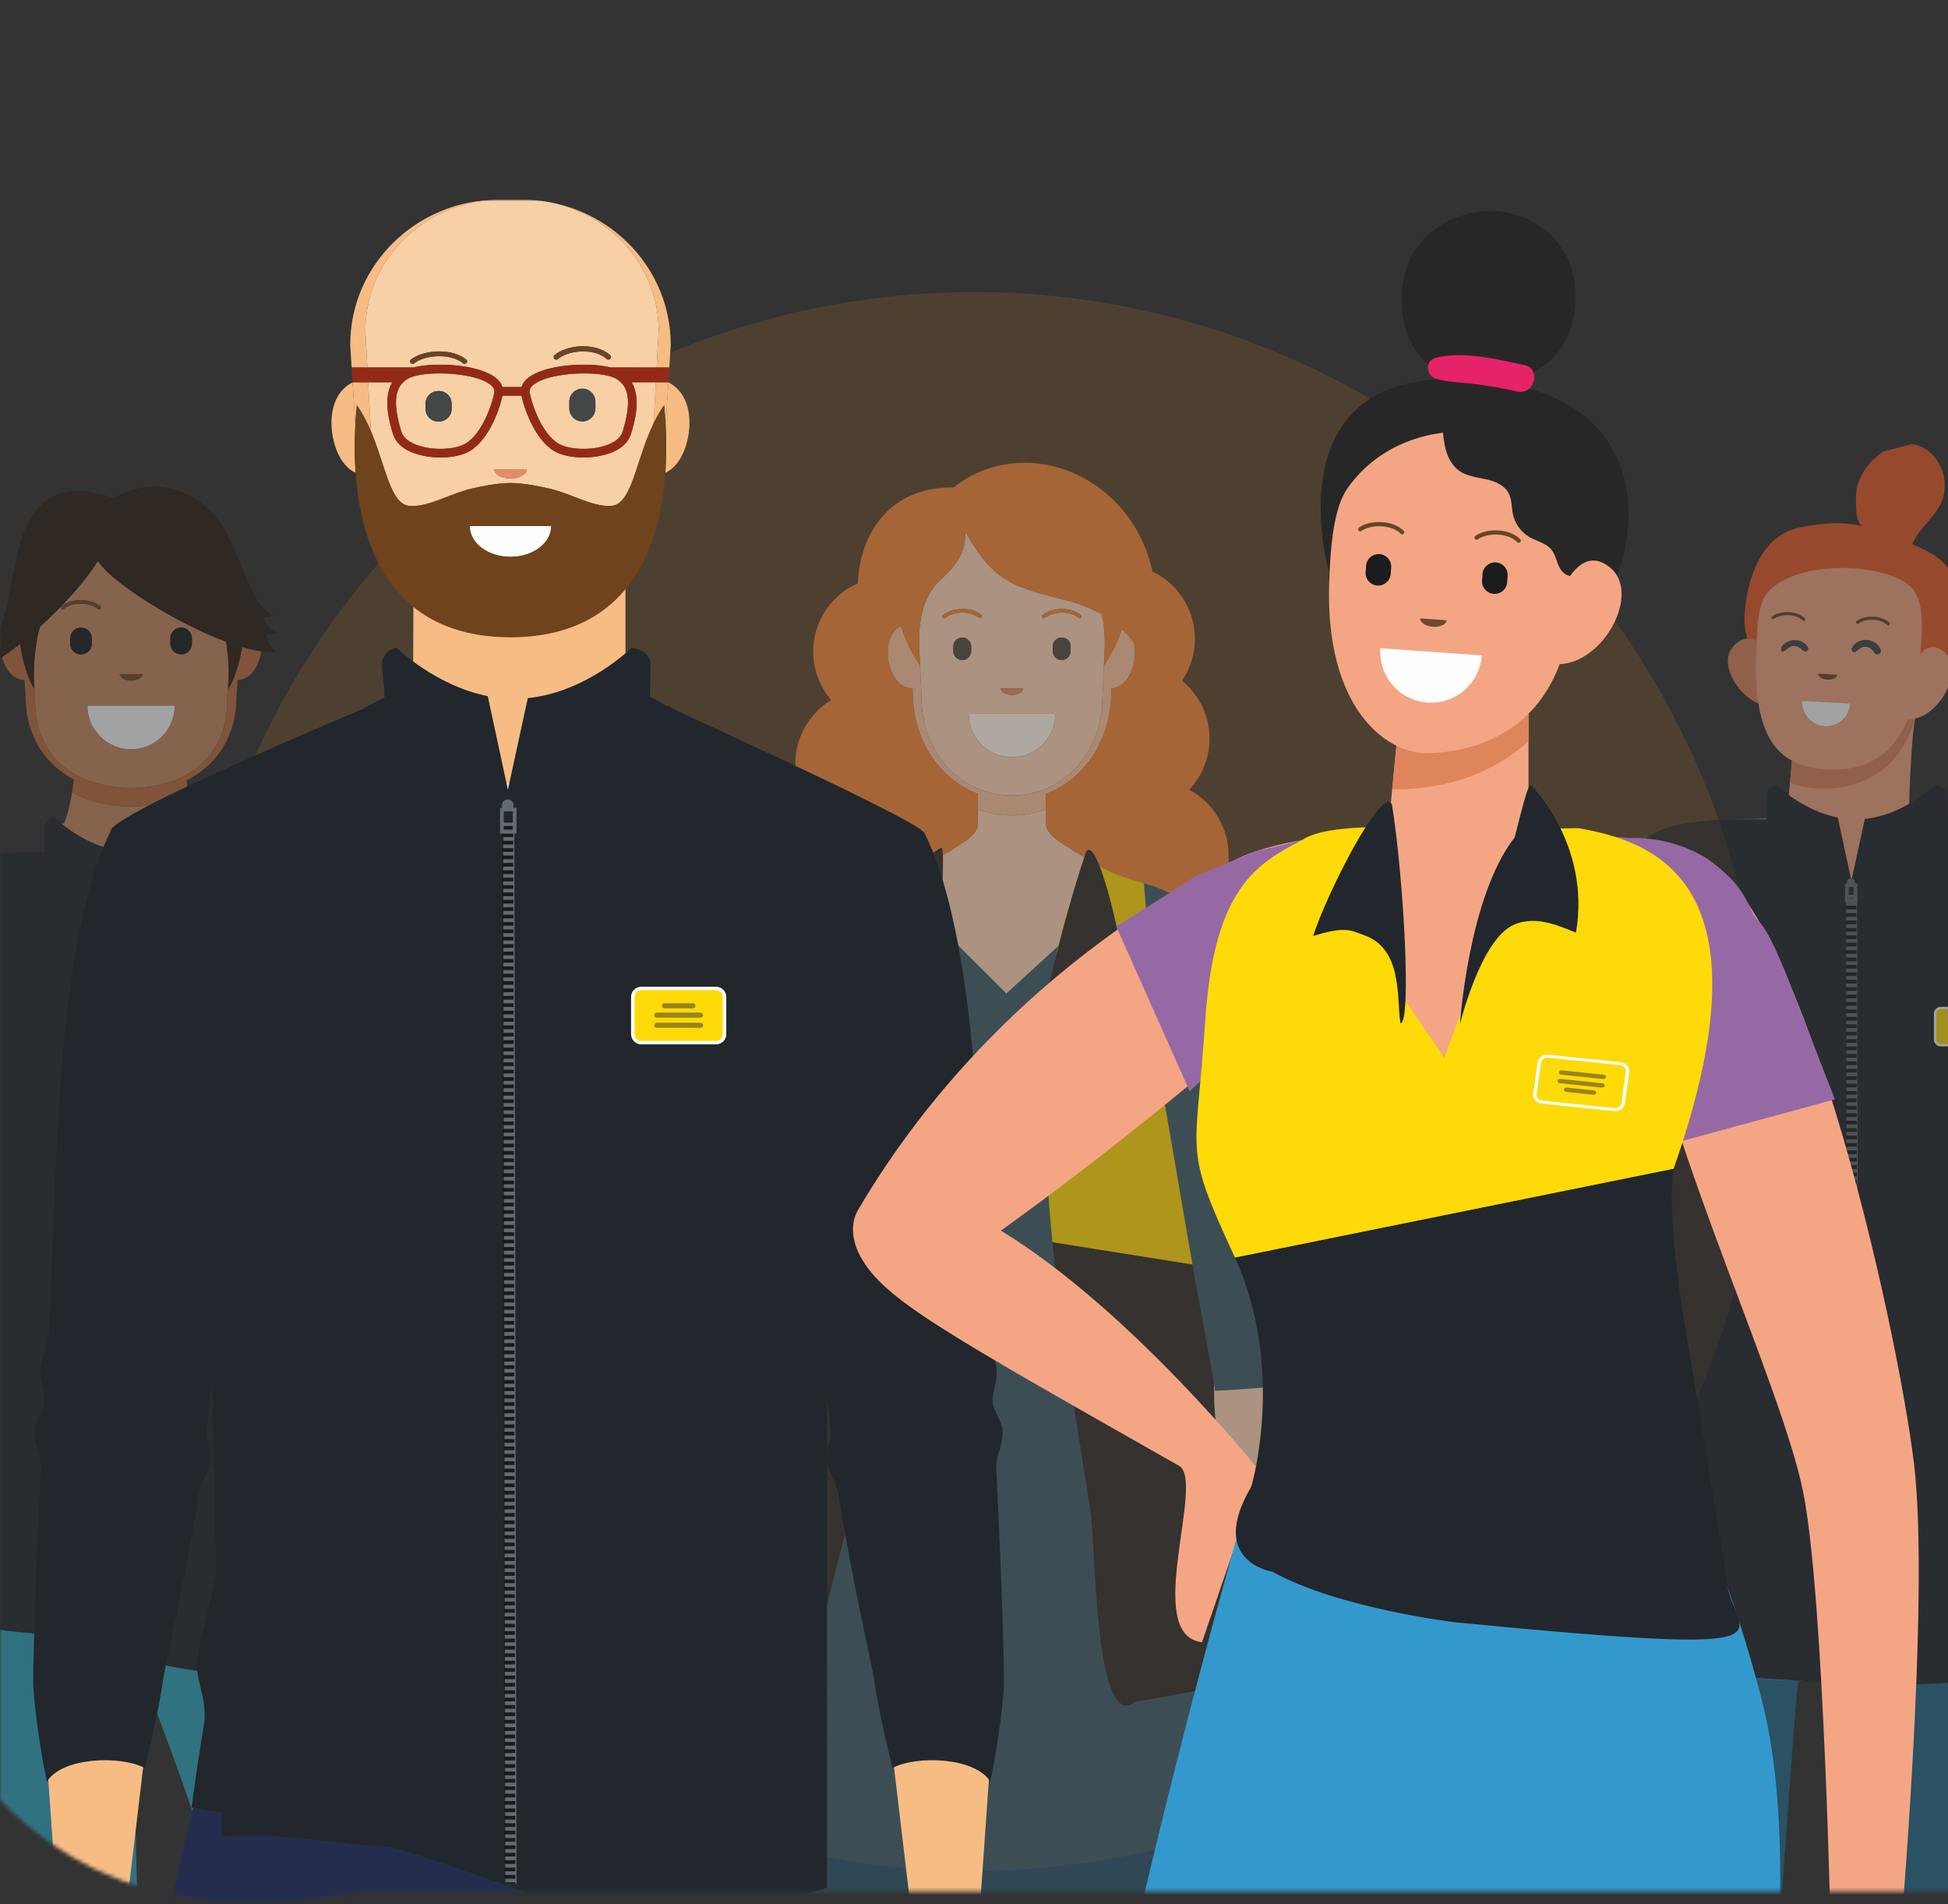 <svg viewBox="0 0 527 515" xmlns="http://www.w3.org/2000/svg"><rect x="0" y="0" width="527" height="515" fill="#333333" stroke="none"/><mask id="a" fill="#fff"><path d="M531.276 511.628c4.649-16.556 18.09-216.263 18.09-234.307 0-106.018-33.017-269.459-138.913-269.459C380.141 7.862 86.061-16.305 47 35c-97.397 127.928-156.638 518.112 50.755 476.628z" fill-rule="evenodd"/></mask><mask id="b" fill="#fff"><path d="M0 928.668h640V0H0z" fill-rule="evenodd"/></mask><mask id="c" fill="#fff"><path d="M0 928.668h640V0H0z" fill-rule="evenodd"/></mask><g fill="none" fill-rule="evenodd"><circle cx="263.5" cy="292.5" fill="#bb742c" opacity=".2" r="213.5"/><g mask="url(#a)"><g opacity=".55"><path d="M331.942 448.63s-10.821 93.465-10.123 95.71c.697 2.244 7.64 16.236 7.375 36.857-.382 29.705-15.852 77.291-20.073 116.285l-12.158 4.418s-16.852-117.513-17.886-139.84c-.654-14.16-33.63-112.629-33.63-112.629z" fill="#f8d6c3"/><path d="M196.627 456.97s27.287 90.047 27 92.38c-.287 2.333-4.628 17.337-.697 37.581 5.664 29.163 29.357 73.233 40.454 110.856l12.75 2.182s-4.336-118.637-7.293-140.791c-1.877-14.051 13.041-116.817 13.041-116.817z" fill="#f8d6c3"/><path d="M322.747 344.583a65.838 65.838 0 001.282 24.764c3.75 15.25 10.23 41.958 13.454 57.438 4.701 22.567 4.231 105.315 4.231 105.315-50.114 7.196-95.035 8.395-131.643 0 0 0-10.814-52.657-14.105-65.352-3.29-12.694-20.526-52.561 2.511-94.406 9.524-17.296 16.306-35.223 20.033-46.17 1.955-5.738 1.595-12.043-1.134-17.457-2.775-5.503-5.526-13.982-3.916-24.332 2.105-13.529 24.97-49.42 24.97-49.42l33.893-10.795 36.793 10.795s29.895 38.316 27.662 63.94c-.223 2.55-.99 6.8-5.4 13.529-2.452 3.743-4.271 7.87-5.209 12.245-1.47 6.876-2.607 14.021-3.422 19.906" fill="#2e5a71"/><path d="M309.116 234.962l-36.792-10.794-33.893 10.794 33.83 33.757zM238.43 234.962s-24.712 9.957-31.82 23.86c-17.88 34.971-20.717 85.545-21.07 86.956-9.084 36.338-12.227 93.57-12.02 89.557l13.121 1.153s20.76-49.38 23.125-70.523c.655-5.858 5.804-22.711 5.804-22.711l18.504-51.626z" fill="#f8d6c3"/><path d="M338.059 344.448v.021l-53.346-8.486c3.331 33.995 9.496 64.617 10.6 75.801 1.096 11.106 1.383 56.698 11.763 48.55l37.542-6.765s-3.301-56.053-6.56-109.121M213.81 349.458c0 21.484-30.862 92.903-30.862 92.903l35.188 23.39s2.57 15.22 2.57-10.559c0-23.071 22.002-81.28 29.704-124.667l-36.843-5.861c.127 10.305.242 19.225.242 24.794" fill="#21272d"/><path d="M338.059 344.448c-2.672-43.505-5.316-85.006-6.09-91.974-1.717-15.468-25.656-21.938-37.298-19.763-13.851 24.157-13.631 65.767-9.958 103.272l53.346 8.486v-.021M248.87 233c-9.45-3.435-31.624 6.475-34.201 15.064-1.913 6.366-1.463 47.15-1.102 76.6l36.843 5.861c.904-5.089 1.613-9.977 2.064-14.579 4.3-43.823 3.273-68.34-3.603-82.946" fill="#feda09"/><path d="M290.765 287.152h11.742c.745 0 1.35.604 1.35 1.35v5.99c0 .746-.605 1.351-1.35 1.351h-11.742a1.351 1.351 0 01-1.35-1.35v-5.991c0-.746.604-1.35 1.35-1.35" fill="#feda09"/><path d="M290.764 287.427c-.592 0-1.074.482-1.074 1.075v5.99c0 .593.482 1.075 1.074 1.075h11.743c.593 0 1.074-.482 1.074-1.075v-5.99c0-.593-.481-1.075-1.074-1.075zm11.743 8.692h-11.743c-.895 0-1.625-.73-1.625-1.627v-5.99c0-.898.73-1.627 1.625-1.627h11.743c.896 0 1.626.73 1.626 1.627v5.99c0 .897-.73 1.627-1.626 1.627z" fill="#fefefe"/><path d="M294.398 289.94h4.477M298.874 290.343h-4.476a.403.403 0 01-.404-.404c0-.223.18-.404.404-.404h4.476a.404.404 0 110 .808M293.19 291.43h6.892M300.08 291.836h-6.89a.403.403 0 110-.809h6.89a.404.404 0 110 .809M293.19 293.054h6.892M300.08 293.458h-6.89a.404.404 0 110-.809h6.89a.405.405 0 010 .81" fill="#98831d"/><path d="M206.61 258.823c-17.88 34.972-20.717 85.544-21.07 86.955-1.43 5.72-2.712 11.958-3.858 18.393 4.721 2.914 27.191 7.328 27.191 7.328.4-1.996 4.936-22.04 4.936-22.04l.017-41.249.843-60.145s-.95-3.147-8.06 10.758" fill="#2e5a71"/><path d="M314.211 237.882c-.504.255 28.797 12.427 33.45 27.205 11.553 36.703 5.63 87.578 5.996 89.315 7.159 33.992-5.216 91.814-2.164 86.876 0 0-7.157 3.367-8.478 2.045-3.97-16.957-16.355-49.063-14.371-72.746.492-5.874-2.371-23.32-2.371-23.32l-10.64-53.802z" fill="#f8d6c3"/><path d="M347.66 265.088c12.493 37.237 7.796 87.672 7.936 89.12.566 5.869.91 12.227 1.086 18.761-5.1 2.181-27.978 3.212-27.978 3.212-.098-2.032-5.286-29.353-5.286-29.353l-9.213-53.587-5.09-58.278s33.579 15.32 38.546 30.125" fill="#2e5a71"/><path d="M343.646 440.647c-1.17 2.665-6.045 7.624-6.657 10.47l-3.792 17.626a.573.573 0 00.886.592 9.852 9.852 0 003.587-4.54l2.144-5.516-1.785 26.79c-.043.976 1.46 1.23 1.619.265 2.444-14.918 9.7-20.657 9.987-33.802.013-.583.415-5.031 1.858-11.254.937-4.046-7.847-.631-7.847-.631M283.02 223.182v-4.288a25.95 25.95 0 01-9.247 1.673 25.94 25.94 0 01-9.245-1.673v4.288c0 2.121-3.533 4.613-7.196 6.84l.563.947 15.876 26.703 15.993-27.02.393-.663c.407.247.815.49 1.221.731-4.04-2.393-8.358-5.192-8.358-7.538" fill="#f8d6c3"/><path d="M248.9 179.942l-.27-5.788c.023 2.389.206 4.443.27 5.788" fill="#f6c3a5"/><path d="M265.504 166.369a.484.484 0 01-.636.727c-2.343-2.05-7.044-1.702-9.106.008a.484.484 0 11-.617-.744c2.392-1.983 7.642-2.37 10.36.009zm19.985 26.712c0 6.47-5.246 11.715-11.716 11.715s-11.716-5.245-11.716-11.715zm-8.672-6.867c0 .954-1.363 1.728-3.044 1.728-1.68 0-3.043-.774-3.043-1.728zm5.236-19.854c2.391-1.983 7.642-2.37 10.358.009a.483.483 0 11-.636.727c-2.343-2.05-7.043-1.702-9.106.008a.481.481 0 01-.68-.064.482.482 0 01.064-.68zm7.59 8.49v1.217a2.416 2.416 0 11-4.832 0v-1.217a2.416 2.416 0 114.832 0zm-29.324-2.417a2.416 2.416 0 012.417 2.417v1.217a2.416 2.416 0 11-4.833 0v-1.217a2.416 2.416 0 012.416-2.417zm-5.488-15.953c-.303.282-.611.566-.925.85-4.588 4.566-5.33 11.52-5.276 16.824l.27 5.788.001.026.409 8.78c0 11.167 6.02 20.71 15.218 24.57 2.812 1.18 5.919 1.835 9.245 1.835 3.327 0 6.433-.655 9.247-1.836 9.196-3.86 15.216-13.402 15.216-24.57l.649-13.901c.04-2.61-.103-5.682-.825-8.698-2.724-1.544-6.066-2.919-10.174-3.946-14.113-3.53-19.238-5.084-26.749-18.441.235 5.66-2.54 9.188-6.293 12.706h.002a.222.222 0 00-.015.013z" fill="#f8d6c3"/><path d="M257.903 174.85v1.217a2.417 2.417 0 104.832 0v-1.217a2.416 2.416 0 10-4.832 0M287.227 172.434a2.417 2.417 0 00-2.417 2.416v1.218a2.417 2.417 0 104.833 0v-1.218a2.417 2.417 0 00-2.416-2.416" fill="#444747"/><path d="M273.773 187.942c1.68 0 3.044-.774 3.044-1.728h-6.088c0 .954 1.364 1.728 3.044 1.728" fill="#e28c6a"/><path d="M306.794 173.926a23.544 23.544 0 00-3.271-3.793c-1.201 3.806-3.32 7.401-4.323 8.984-.342.541-.554.85-.554.85.056-1.222.205-3.022.238-5.12l-.648 13.899c0 11.169-6.02 20.71-15.216 24.572-2.813 1.18-5.92 1.836-9.247 1.836s-6.434-.655-9.247-1.836c-9.196-3.861-15.216-13.403-15.216-24.572l-.41-8.778c0-.001-.357-.52-.892-1.393-1.185-1.936-3.245-5.629-4.259-9.381-2.975 1.76-3.815 5.21-3.555 8.326.363 4.369 2.731 8.69 6.663 8.691l.052.958c0 12.718 7.041 23.537 17.617 27.556v4.169c2.85 1.083 5.953 1.674 9.247 1.674 3.294 0 6.398-.591 9.247-1.675v-4.168c10.576-4.02 17.618-14.838 17.618-27.556l.052-.967c3.74-.229 5.99-4.432 6.343-8.682.099-1.186.037-2.422-.24-3.594" fill="#f6c3a5"/><path d="M255.145 166.36a.481.481 0 00.308.855.481.481 0 00.309-.111c2.062-1.71 6.763-2.058 9.106-.009a.482.482 0 10.636-.726c-2.718-2.378-7.968-1.993-10.36-.008M282.361 167.215a.48.48 0 00.308-.11c2.063-1.712 6.764-2.06 9.106-.01a.484.484 0 00.636-.726c-2.717-2.378-7.967-1.993-10.358-.008a.481.481 0 00.308.854M253.906 157.33c.314-.284.622-.567.925-.85-.327.272-.631.557-.925.85" fill="#ee843d"/><path d="M262.057 193.08c0 6.47 5.246 11.716 11.716 11.716s11.716-5.245 11.716-11.715z" fill="#fefefe"/><path d="M332.366 231.359c0-7.693-4.315-14.377-10.657-17.766a20.058 20.058 0 005.505-13.825c0-6.313-2.909-11.944-7.455-15.637a20.04 20.04 0 003.497-11.34c0-8.014-4.684-14.934-11.463-18.175-5.756-26.354-34.78-37.756-53.825-22.766-16.598-.234-25.215 11.598-25.93 25.945-7.079 3.12-12.024 10.195-12.024 18.43 0 5.015 1.838 9.597 4.871 13.123-5.817 3.529-9.706 9.924-9.706 17.227 0 8.046 4.723 14.988 11.546 18.212-1.412 5.06-3.022 5.298 0 12.41 1.262-.536 4.193 4.257 5.608 3.8.021-.01.043-.02.065-.032l.18-.084c.142-.069.283-.134.426-.198a17.65 17.65 0 01.632-.274c.068-.028.134-.057.202-.084.198-.08.397-.16.597-.235.039-.016.077-.029.115-.043.168-.063.337-.126.506-.186l.236-.082a24.726 24.726 0 01.647-.22c.14-.047.28-.092.423-.137.07-.024.14-.046.211-.069.203-.063.407-.126.613-.188.077-.024.156-.049.234-.071l.42-.126c.096-.029.193-.056.29-.086l.385-.111.311-.091.286-.083c.317-.09.636-.183.958-.277l.184-.054.493-.145c.085-.025.17-.05.253-.076.156-.045.312-.093.468-.14l.24-.074c.229-.07.458-.142.69-.216l.077-.024c.209-.067.421-.137.633-.207l.242-.083.485-.165.265-.094c.172-.062.344-.124.516-.189l.222-.081c.241-.091.484-.186.728-.282l.173-.07c.192-.077.386-.157.58-.239.086-.036.172-.074.26-.11.172-.076.347-.153.522-.232l.26-.116c.207-.095.417-.194.628-.296l.147-.069c.26-.127.52-.258.783-.393l.204-.108c.2-.105.4-.212.602-.322l.257-.143c.196-.11.394-.224.593-.34l.232-.136c.273-.163.549-.33.827-.504l.537-.334.176-.107c.13-.077.26-.157.394-.236l.448-.266.246-.146c1.206-.71 2.56-1.488 3.896-2.301h.001c3.664-2.227 7.195-4.719 7.195-6.839v-8.458c-10.576-4.02-17.618-14.838-17.618-27.556l-.052-.959c-3.932 0-6.3-4.321-6.663-8.69-.26-3.117.581-6.566 3.555-8.326 1.015 3.752 3.073 7.445 4.259 9.381.535.873.893 1.392.893 1.393l-.001-.027c-.065-1.344-.246-3.399-.27-5.788-.053-5.303.688-12.256 5.277-16.823.293-.292.597-.578.923-.85.005-.005.01-.01.016-.013h-.002c3.753-3.518 6.528-7.047 6.294-12.707 7.51 13.36 12.635 14.91 26.747 18.442 4.108 1.027 7.451 2.402 10.175 3.946.722 3.016.865 6.09.825 8.699-.033 2.099-.183 3.899-.239 5.12 0 0 .212-.309.555-.85 1.002-1.583 3.122-5.178 4.321-8.984a23.497 23.497 0 013.272 3.793c.276 1.172.339 2.408.24 3.594-.355 4.25-2.605 8.453-6.345 8.682l-.052.967c0 12.718-7.041 23.537-17.617 27.556v8.458c0 2.345 4.317 5.145 8.358 7.537l.226.134.319.187c.182.107.363.215.542.319l.026.014 1.078.63.108.063c.13.077.26.154.388.228.183.11.365.216.541.32l.14.085a36.285 36.285 0 01.612.368c.19.116.378.232.554.344.282.177.561.346.839.51.072.044.143.085.214.127a35.092 35.092 0 001.472.815l.202.106c.543.28 1.079.54 1.606.781l.148.066c.216.097.43.19.644.283.062.026.124.052.185.08.213.09.424.175.632.259l.141.057c.796.317 1.576.598 2.34.853l.043.015c3.25 1.087 6.226 1.74 9.02 2.838.039.014.077.03.115.047.15.058.3.12.449.182l.13.056c.46.196.914.406 1.364.635l.144.072c1.281.436 2.495.91 3.611 1.445 2.363 1.134 9.146 1.836 10.346 3.805 4.67-3.688 2.81-8.674 2.81-15.085" fill="#ee843d"/><path d="M293.867 230.285c3.198-4.258 10.11 25.72 10.97 36.851-6.901-4.088-8.245-2.966-11.068-2.46-9.517 1.708-10.444 14.547-12.601 20.794-2.528-.363 6.606-37.658 12.7-55.185M254.828 291.551s7.371-31.674 0-48.588c.356-9.601.505-13.673-.254-13.675 0 0-19.712 11.326-22.464 33.81 4.153-.58 11.368-2.443 16.517 1.377 7.26 5.383 6.201 27.076 6.201 27.076" fill="#21272d"/><path d="M189.13 456.417a1.339 1.339 0 01.243-2.2l1.187-.629 1 3.838-.131.966zm7.493-2.04l-1.886-6.95a23.92 23.92 0 00-4.923-9.303l-2.763-3.225-13.53.435.369 18.68a7.17 7.17 0 004.126 6.35l12.898 6.044a2.965 2.965 0 003.97-1.498l.662.36.392-5.753.715-2.955a4.384 4.384 0 00-.03-2.186z" fill="#f8d6c3"/><g fill="#cb8a62"><path d="M133.518 482.667l1.056-7.347a2.782 2.782 0 00-2.353-3.144 2.785 2.785 0 00-3.141 2.353l-1.058 7.354a2.793 2.793 0 002.362 3.142 2.778 2.778 0 003.134-2.358"/><path d="M136.164 487.715l4.198-12.057c1.207-3.468-4.033-5.293-5.24-1.822l-4.198 12.054a2.786 2.786 0 001.71 3.535 2.778 2.778 0 003.53-1.71"/><path d="M140.677 488.132l6.222-14.63a2.784 2.784 0 00-1.627-3.572 2.793 2.793 0 00-3.576 1.63l-6.214 14.63a2.772 2.772 0 105.195 1.942"/><path d="M146.74 485.17l4.012-9.72a2.787 2.787 0 00-1.597-3.586 2.79 2.79 0 00-3.59 1.597l-4.004 9.719c-.584 1.414.277 2.808 1.59 3.588 1.312.78 3.006-.184 3.59-1.597"/><path d="M150.947 473.518l-.974-10.474c-.173-1.513-1.56-2.608-3.082-2.433a2.785 2.785 0 00-2.429 3.082l.976 10.47c.142 1.516 1.55 2.353 3.073 2.432 1.529.078 2.578-1.56 2.436-3.077"/><path d="M146.719 473.547l-2.406-12.639a2.785 2.785 0 00-3.456-1.865 2.784 2.784 0 00-1.866 3.451l2.54 10.791c.743 3.15 5.953 4.296 5.188.262"/><path d="M140.587 472.872l-.555-10.498a2.788 2.788 0 00-2.984-2.553 2.783 2.783 0 00-2.549 2.984l.555 10.499c.173 3.234 5.75 3.669 5.533-.432"/><path d="M134.545 473.22l.322-10.509a2.782 2.782 0 00-2.758-2.788 2.776 2.776 0 00-2.79 2.759l-.321 10.51c-.046 1.525 1.259 2.526 2.759 2.788 1.506.266 2.743-1.23 2.788-2.76"/><path d="M150.04 466.032c-.48-4.576-.9-18.036-6.245-25.189-5.337-7.155-20.3-9.411-21.193-3.316-.891 6.102-.014 11.844 1.193 14.67 1.207 2.822 4.01 7.294 5.314 11.657 3.741-1.049 10.593-.768 20.931 2.178"/><path d="M121.733 460.957l1.35 10.6a2.828 2.828 0 003.208 2.364 2.823 2.823 0 002.362-3.21l-1.342-10.602c-.195-1.537-1.665-2.334-3.216-2.36-1.552-.03-2.557 1.672-2.362 3.208"/><path d="M121.89 447.673l.008 10.682a2.83 2.83 0 002.887 2.749h.006a2.828 2.828 0 002.744-2.887l5.083-10.004c.697-1.38-6.723-2.511-7.976-3.43-1.537-.221-2.752 1.337-2.752 2.89"/></g><path d="M65.247 231.695c41.24.85 61.178 60.31 72.619 99.857 9.76 33.723 12.347 74.699 12.908 109.663l-34.378 2.391c-.532-32.913-1.266-71.558-10.593-103.79-10.607-36.664-38.052-64.113-48.757-75.89z" fill="#21272d"/><path d="M39.594 410.854c-5.315 29.252-3.074 125.128 1.327 165.587 2.608 24.003 10.128 93.451 12.046 105.947l-39.304-.663c-1.843-12.013-15.93-73.24-18.838-99.999-5.113-46.936-17.19-155.466-10.66-191.378z" fill="#2fa6bf"/><path d="M84.318 404.824c.45 2.488 4.235 12.353 9.123 25.093 13.988 36.452 25.773 77.266 25.15 127.734-.359 28.929-10.547 102.912-17.18 125.933l-38.849 3.404c-.411-27.149 6.32-84.269 6.688-113.988.48-38.671-18.982-89.389-31.456-121.897-5.794-15.101-10.276-26.793-11.92-35.804z" fill="#2fa6bf"/><path d="M90.81 432.193c3.27-16.373-11.365-68.926-11.365-68.926l-82.79-4.322c-13.187 23.827-16.936 51.407-12.753 73.667" fill="#f8cacb"/><path d="M94.49 413.073c-9.452-37.392-22.324-97.113-17.069-154.545 1.191-13.095-2.354-27.429-15.51-27.429H1.857c-13.156 0-16.965 13.025-15.167 26.058 8.398 60.97 1.208 104.176-5.77 139.859 53.914 4.116 59.656 27.999 113.57 16.057" fill="#fefefe"/><path d="M2.848 231.302c-45.726 9.13-54.325 71.386-58.032 112.425-3.152 35 3.34 75.658 10.711 110.019l38.834-4.577c-6.938-32.345-14.965-70.347-11.948-103.794 3.425-38.052 27.704-70.46 36.933-84.15z" fill="#21272d"/><path d="M53.086 222.859l4.002 28.51s-11.041 11.11-21.489 11.14c-10.484.03-21.772-11.14-21.772-11.14v-28.624z" fill="#cb8a62"/><path d="M68.434 230.55h-6.918v-6.25c0-2.837-3.512-3.152-3.512-3.152s-8.163 8.15-19.12 9.271l-3.663 16.893-3.712-17.261c-9.728-1.938-16.764-8.903-16.764-8.903s-2.744.315-2.744 3.152v6.25H4.215c-14.076 0-25.887 11.515-25.591 25.588l3.864 184.126c12.405-.855 21.287 1.502 30.74 1.826 24.393 6.149 48.732 17.74 90.294 5.487 0-64.503-9.498-126.937-9.498-191.44 0-14.072-11.514-25.586-25.59-25.586" fill="#21272d"/><path d="M33.73 228.11c.453.01.91.014 1.372.01.506.004 1.012 0 1.511-.013 5.763-.396 11.887-2.6 16.473-5.248-1.177-2.465-1.855-5.357-2.254-8.358-4.356 2.36-9.63 3.626-15.513 3.626-6.027 0-11.413-1.33-15.827-3.801-.698 4.402-1.562 7.012-2.252 8.52 4.04 2.806 10.75 4.882 16.49 5.264M51.921 174.144a2.92 2.92 0 01-5.838 0v-1.471a2.919 2.919 0 115.838 0zm-32.928 0v-1.471a2.92 2.92 0 015.839 0v1.471a2.92 2.92 0 01-5.839 0zm-2.346-9.486a.486.486 0 01.046-.686c2.736-2.394 8.022-2.006 10.43-.009a.487.487 0 11-.622.749c-2.077-1.722-6.809-2.07-9.167-.009a.486.486 0 01-.687-.045zm30.605 26.206c0 6.514-5.28 11.796-11.795 11.796s-11.796-5.282-11.796-11.796zm-8.73-8.534c0 .96-1.373 1.739-3.065 1.739s-3.064-.78-3.064-1.74zm-12.04-30.615c-3.53 5.756-9.811 12.478-15.689 17.825-1.563 5.801-1.685 11.53-1.606 14.584l.31 5.621c0 14.683 10.699 23.342 25.96 23.342 15.26 0 25.96-8.66 25.96-23.342l.46-8.322a54.53 54.53 0 00-.737-7.876c-13.745-5.122-30.884-15.99-34.657-21.832z" fill="#cb8a62"/><path d="M49.002 169.754a2.919 2.919 0 00-2.919 2.92v1.47a2.92 2.92 0 005.838 0v-1.47a2.919 2.919 0 00-2.919-2.92M24.831 174.144v-1.471a2.919 2.919 0 10-5.838 0v1.471a2.92 2.92 0 005.838 0" fill="#1a1c1e"/><path d="M35.457 202.66c6.514 0 11.796-5.281 11.796-11.796H23.662c0 6.515 5.281 11.796 11.795 11.796" fill="#fefefe"/><path d="M35.457 184.07c1.692 0 3.064-.78 3.064-1.741h-6.128c0 .961 1.372 1.74 3.064 1.74" fill="#70492f"/><path d="M65.491 175.001c-.496 2.97-1.242 6.061-2.452 8.852a22.23 22.23 0 01-1.285 2.535s.189-1.968.122-4.965l-.459 8.321c0 14.684-10.7 23.344-25.96 23.344-15.261 0-25.96-8.66-25.96-23.344l-.309-5.62c.037 1.421.117 2.264.117 2.264a22.49 22.49 0 01-1.388-2.773c-1.265-3.004-2.007-6.338-2.489-9.483-1.841 1.474-3.513 2.688-4.884 3.549.891 3.357 3 6.167 6.107 6.268l.267 4.209c0 10.535 4.99 18.41 13.042 22.65a78.169 78.169 0 01-.47 3.517c4.415 2.473 9.803 3.803 15.829 3.803 5.883 0 11.157-1.265 15.513-3.627a55.077 55.077 0 01-.346-3.451c8.327-4.177 13.511-12.153 13.511-22.892l.266-4.209c3.57-.117 5.821-3.803 6.422-7.79-1.587-.218-3.335-.615-5.194-1.158" fill="#be7040"/><path d="M26.501 164.712a.484.484 0 00.686-.063.487.487 0 00-.065-.686c-2.407-1.997-7.694-2.386-10.429.009a.485.485 0 10.64.732c2.36-2.064 7.092-1.714 9.168.008" fill="#70492f"/><path d="M75.087 171.177c-1.134-.581-3.35-1.716-3.799-4.436.83.153 1.85.157 2.712-.241-6.266-2.652-8.125-14.614-13.463-23.666-4.916-8.335-16.865-15.524-29.78-8.07a1.137 1.137 0 00-.225-.126c-32.398-10.797-23.444 31.084-32.976 38.424.853.182 1.918-.066 2.515-.157.045 2.293-.14 2.922-1.113 5.681.466-.23 1-.536 1.586-.905 1.371-.86 3.042-2.076 4.885-3.549.481 3.145 1.224 6.48 2.49 9.483.405.963.864 1.895 1.386 2.773 0 0-.08-.843-.117-2.264-.082-3.054.042-8.784 1.606-14.584 5.877-5.347 12.158-12.071 15.689-17.826 3.773 5.844 20.911 16.713 34.657 21.833.5 2.933.687 5.681.736 7.876.066 2.996-.122 4.965-.122 4.965a22.23 22.23 0 001.285-2.535c1.21-2.791 1.956-5.882 2.452-8.852 1.859.543 3.606.94 5.194 1.158 1.441.2 2.755.252 3.892.131-1.336-1.453-1.888-2.396-2.75-4.677.995.057 2.023.026 3.26-.436" fill="#2c1f15"/><path d="M35.234 250.676l.407 196.901" stroke="#636b72" stroke-width="3"/><path d="M35.032 250.675v.473" stroke="#181b1e" stroke-width="3"/><path d="M35.034 252.095l.401 194.535" stroke="#181b1e" stroke-dasharray="1 1" stroke-width="3"/><path d="M35.437 447.104v.473" stroke="#181b1e" stroke-width="3"/><path d="M35.06 248.861c-.6 0-1.09-.49-1.09-1.088 0-.6.49-1.091 1.09-1.091.599 0 1.09.491 1.09 1.09 0 .599-.491 1.09-1.09 1.09" fill="#636b72"/><path d="M89.97 198.725h2.351v-4.15h-2.35z" mask="url(#b)" stroke="#636b72" transform="translate(-56 54)"/><path d="M115.682 228.136h13.741c.873 0 1.58.708 1.58 1.58v7.01a1.58 1.58 0 01-1.58 1.58h-13.741a1.58 1.58 0 01-1.58-1.58v-7.01c0-.872.707-1.58 1.58-1.58" fill="#feda09" mask="url(#b)" transform="translate(-56 54)"/><path d="M115.682 228.458a1.26 1.26 0 00-1.258 1.257v7.012a1.26 1.26 0 001.258 1.258h13.741a1.26 1.26 0 001.257-1.258v-7.012a1.26 1.26 0 00-1.257-1.257zm13.741 10.17h-13.741a1.905 1.905 0 01-1.903-1.901v-7.012c0-1.048.854-1.902 1.903-1.902h13.741c1.048 0 1.902.854 1.902 1.902v7.012c0 1.049-.854 1.902-1.902 1.902z" fill="#fefefe" mask="url(#b)" transform="translate(-56 54)"/><path d="M119.933 231.398h5.238M125.171 231.87h-5.238a.472.472 0 110-.944h5.238a.473.473 0 110 .945M118.52 233.144h8.065M126.584 233.618h-8.064a.474.474 0 010-.946h8.064a.473.473 0 010 .946M118.52 235.044h8.065M126.584 235.517h-8.064a.473.473 0 110-.945h8.064a.473.473 0 010 .945" fill="#98831d" mask="url(#b)" transform="translate(-56 54)"/><path d="M613.68 613.182v4.097c0 5.04 0 9.787-.03 14.15.03 1.327.03 2.624 0 3.862 0 13.708-.029 22.61-.029 22.61s-1.062.56-3.066 1.12c-3.065.796-8.313 1.534-15.358 0-.59-.088-1.18-.236-1.769-.383 0 0-1.268-9.108-3.36-23.878-.178-1.179-.325-2.417-.531-3.655-.618-4.45-1.297-9.345-2.034-14.563-.236-1.68-.472-3.39-.737-5.129-.796-5.63-1.621-11.644-2.536-17.923-.205-1.504-.412-3.037-.618-4.57-.826-5.747-1.652-11.702-2.506-17.774-.266-1.77-.53-3.539-.766-5.307-.944-6.662-1.916-13.442-2.859-20.31a286.788 286.788 0 01-.767-5.366c-.708-4.894-1.386-9.816-2.123-14.71-.265-2.005-.56-4.039-.825-6.043-1.031-7.194-2.034-14.327-3.036-21.314-.236-1.74-.502-3.479-.737-5.188-.737-5.247-1.474-10.406-2.182-15.418-.294-1.886-.56-3.744-.825-5.571-.856-6.132-1.71-12.027-2.506-17.628-.265-1.769-.5-3.509-.766-5.189-.767-5.306-1.474-10.259-2.153-14.856-.265-1.888-.53-3.685-.795-5.425-.649-4.599-1.268-8.726-1.798-12.292-.296-1.887-.531-3.626-.767-5.16-.619-4.098-1.091-7.016-1.355-8.489-2.92-16.361-4.983-19.132-7.076-19.81-2.446-.825-5.954 3.449-7.783 22.433-.088.885-.235 2.86-.471 5.778-.119 1.474-.236 3.213-.383 5.159-.295 3.655-.619 8.077-1.002 13.177-.119 1.768-.266 3.626-.413 5.541-.296 4.452-.649 9.257-1.032 14.416-.118 1.768-.264 3.597-.383 5.425-.383 5.158-.767 10.582-1.179 16.242-.148 1.858-.266 3.744-.413 5.66-.383 5.513-.796 11.172-1.209 16.951-.117 1.68-.235 3.33-.353 5.01-.59 7.9-1.15 15.948-1.739 24.084a402.5 402.5 0 01-.414 5.72c-.442 6.25-.883 12.469-1.325 18.66-.119 1.768-.236 3.538-.385 5.306a8111.26 8111.26 0 01-1.414 20.047c-.148 1.915-.265 3.831-.413 5.747-.413 5.69-.795 11.232-1.179 16.597l-.266 4.067c-.441 5.984-.854 11.674-1.238 17.04a271.832 271.832 0 01-.382 5.217c-.442 6.751-.885 12.824-1.238 18.041-.09 1.12-.178 2.182-.236 3.183-.767 10.879-1.239 17.364-1.239 17.364s-.796.176-2.18.325c-2.92.236-8.49.236-14.652-2.212-.678-.266-1.356-.589-2.064-.913 0 0-.294-5.425-.766-14.858-.03-.855-.089-1.738-.118-2.682-.324-6.22-.707-13.886-1.09-22.67-.119-1.974-.207-4.008-.324-6.102-.237-5.394-.502-11.172-.767-17.216a53.922 53.922 0 01-.119-2.21c-.206-4.304-.382-8.784-.589-13.384-.089-2.063-.177-4.156-.295-6.278-.265-6.428-.53-13.03-.795-19.81-.06-1.385-.118-2.771-.177-4.157-.236-5.866-.472-11.82-.708-17.835-.089-1.946-.147-3.861-.236-5.836-.324-8.814-.649-17.717-.913-26.62-.059-1.09-.09-2.18-.148-3.242-.177-6.044-.353-12.057-.56-18.042-.03-1.975-.088-3.95-.147-5.924-.177-5.838-.325-11.615-.442-17.276-.06-1.532-.09-3.036-.119-4.54-.117-4.569-.206-9.078-.265-13.5-.06-1.8-.089-3.568-.118-5.336-.088-5.837-.148-11.497-.206-16.921 0-1.562-.029-3.125-.029-4.628-.03-3.42-.03-6.72-.03-9.934 0-14.327 1.62-33.458 2.623-44.189.147-1.592.295-2.978.412-4.127 0-.118.03-.207.03-.325h.413l71.34 1.711 34.784-1.71s0 6.455 2.535 58.515c.09 1.827.207 3.744.295 5.719.177 3.862.383 7.959.59 12.293.088 1.474.177 3.007.236 4.569.147 2.713.294 5.512.442 8.401.06 1.21.117 2.447.177 3.685.089 1.769.206 3.597.294 5.424.384 7.724.825 16.037 1.298 24.999.087 1.68.176 3.33.265 5.04.176 3.686.383 7.458.59 11.35.088 2.093.206 4.185.324 6.337.03.53.059 1.062.087 1.592.237 4.657.443 12.263.59 21.727.03 1.561.06 3.183.089 4.863.06 4.216.089 8.755.147 13.472 0 1.798.03 3.655.03 5.513.088 7.193.118 14.768.148 22.462a79.69 79.69 0 010 3.685c.058 4.864.058 9.758.058 14.592.03 1.681.03 3.332 0 4.982.06 8.46.06 16.745.06 24.468" fill="#246a8d" mask="url(#b)" transform="translate(-56 54)"/><path d="M603.807 249.907c-1.768 30.157 5.162 86.69 5.162 86.69-39.944 10.995-112.315 3.537-112.315 3.537s-14.653-155.11 3.918-167.02c9.139-5.896 38.767-5.785 38.767-5.785l.443-4.687.118-1.15 1.333-14.445c19.338 3.95 33.095-8.076 33.095-8.076-.678 3.45-1.088 8.401-1.353 13.266-.206 3.448-.324 6.78-.442 9.55-.089 3.744-.117 6.339-.117 6.339 21.607.353 37.583 8.376 42.3 11.265a2.143 2.143 0 01.883 2.684c-2.83 6.781-9.788 33.666-11.792 67.832" fill="#f4a684" mask="url(#b)" transform="translate(-56 54)"/><path d="M574.328 138.97c-5.13 23.296-28.57 21.698-34.071 18.615l.976-10.538c15.122 3.086 26.44-5.023 30.816-8.076 1.214-.848 2.28 0 2.28 0" fill="#df855c" mask="url(#b)" transform="translate(-56 54)"/><path d="M603.807 249.907c-1.768 30.157 19.504 143.938 19.504 143.938-87.794 17.26-143.898-2.992-143.898-2.992s9.28-75.267 21.16-217.739c0 0 5.443-5.682 34.192-5.682 2.389 10.878 8.726 37.998 15.624 53.975 0 0 20.753-33.663 29.567-52.825 17.747 1.769 30.603 8.274 34.76 10.809a2.143 2.143 0 01.883 2.684c-2.83 6.781-9.788 33.666-11.792 67.832" fill="#328dbc" mask="url(#b)" transform="translate(-56 54)"/><path d="M589.721 167.625h-6.842v-6.18c0-2.807-3.473-3.118-3.473-3.118s-8.072 8.058-18.908 9.168l-3.624 16.707-3.67-17.07c-9.621-1.918-16.58-8.805-16.58-8.805s-2.712.311-2.712 3.117v6.181h-7.701c-13.92 0-30.68 2.036-30.387 15.954l-16.41 207.274c1.787 3.466 29.536 8.167 47.478 8.822 24.86.907 55.316 6.289 96.419-5.83 0-63.79-2.878-138.136-2.878-201.927 0-13.917-16.792-24.293-30.712-24.293" fill="#21272d" mask="url(#b)" transform="translate(-56 54)"/><path d="M556.888 187.527l.401 212.743" mask="url(#b)" stroke="#636b72" stroke-width="3" transform="translate(-56 54)"/><path d="M556.687 187.527l.001.474" mask="url(#b)" stroke="#181b1e" stroke-width="3" transform="translate(-56 54)"/><path d="M556.69 188.95l.397 210.372" mask="url(#b)" stroke="#181b1e" stroke-dasharray="1.003 1.003" stroke-width="3" transform="translate(-56 54)"/><path d="M557.088 399.797v.473" mask="url(#b)" stroke="#181b1e" stroke-width="3" transform="translate(-56 54)"/><path d="M556.736 185.734h-.043a1.06 1.06 0 01-1.056-1.056v-.043c0-.581.475-1.056 1.056-1.056h.043c.58 0 1.056.475 1.056 1.056v.043a1.06 1.06 0 01-1.056 1.056" fill="#636b72" mask="url(#b)" transform="translate(-56 54)"/><path d="M555.637 189.554h2.326v-4.104h-2.326z" mask="url(#b)" stroke="#636b72" transform="translate(-56 54)"/><path d="M581.065 218.641h13.59c.863 0 1.563.699 1.563 1.562v6.934c0 .864-.7 1.562-1.563 1.562h-13.59a1.562 1.562 0 01-1.562-1.562v-6.934c0-.863.7-1.562 1.562-1.562" fill="#feda09" mask="url(#b)" transform="translate(-56 54)"/><path d="M581.065 218.96c-.686 0-1.243.558-1.243 1.243v6.934c0 .685.557 1.243 1.243 1.243h13.59c.686 0 1.243-.558 1.243-1.243v-6.934c0-.685-.557-1.244-1.243-1.244zm13.59 10.058h-13.59a1.884 1.884 0 01-1.88-1.881v-6.934c0-1.037.843-1.881 1.88-1.881h13.59c1.037 0 1.882.844 1.882 1.881v6.934a1.884 1.884 0 01-1.882 1.881z" fill="#fefefe" mask="url(#b)" transform="translate(-56 54)"/><path d="M500.19 173.42s-19.544 3.433-27.93 63.822c-8.384 60.389 6.162 58.47 6.162 58.47s11.943-16.698 24.605-25.288c0 0 12.26-58.529-2.837-97.005" fill="#21272d" mask="url(#b)" transform="translate(-56 54)"/><path d="M565.629 68.083c-3.301 2.072-6.112 5.532-7.143 9.331-.496 1.83-.99 10.258 1.571 10.99-5.36-1.53-11.838-.824-17.254.28-10.218 2.085-14.042 13.644-14.783 22.773-.3 3.69.26 7.56 2.265 10.672 7.664 11.893 25.899 6.196 37.495 4.999 5.312-.548 12.289 1.151 15.832-2.155 1.228-1.146 2.043-2.894 2.234-5.544.192-2.667.251-5.344.18-8.017-.115-4.26-.665-8.768-3.296-12.122-2.33-2.974-5.944-4.591-9.41-6.097 2.902-6.582 9.647-8.856 8.711-17.363-.515-4.687-4.131-9.129-8.81-9.71" fill="#ea5b28" mask="url(#b)" transform="translate(-56 54)"/><path d="M533.448 121.033s-4.344-5.213-8.69 0c-4.344 5.213 3.042 15.192 8.69 15.633 0 0 .651-13.39 0-15.633" fill="#df855c" mask="url(#b)" transform="translate(-56 54)"/><path d="M534.44 105.958c-2.886 3.002-3.126 9.738-3.366 17.187-.73 22.549 6.024 29.592 17.542 30.833 11.518 1.24 23.567-3.19 26.048-24.099 1.24-10.455 2.563-20.114-1.24-24.63-5.67-6.734-30.124-8.505-38.983.709" fill="#f4a684" mask="url(#b)" transform="translate(-56 54)"/><path d="M573.062 126.86s3.525-9.338 9.087-4.389c5.562 4.951-2.124 19.057-10.631 18.012 0 0-1.166-10.427 1.544-13.622" fill="#f4a684" mask="url(#b)" transform="translate(-56 54)"/><path d="M550.385 129.82c1.43.078 2.625-.516 2.67-1.328l-5.179-.283c-.044.811 1.08 1.534 2.51 1.612" fill="#70492f" mask="url(#b)" transform="translate(-56 54)"/><path d="M535.645 113.457a.411.411 0 00.267-.08c1.834-1.36 5.85-1.438 7.747.415a.412.412 0 00.575-.59c-2.2-2.149-6.685-2.063-8.812-.487a.41.41 0 00.223.742M558.537 114.705a.41.41 0 00.267-.08c1.834-1.36 5.85-1.44 7.748.415a.411.411 0 10.573-.591c-2.2-2.148-6.684-2.063-8.812-.487a.41.41 0 00.224.743" fill="#694527" mask="url(#b)" transform="translate(-56 54)"/><path d="M549.7 142.403a6.462 6.462 0 006.804-6.1l-12.905-.704a6.462 6.462 0 006.1 6.804" fill="#fefefe" mask="url(#b)" transform="translate(-56 54)"/><path d="M545.107 121.03c-.807-1.379-2.54-2.074-4.097-1.88-1.307.162-3.321 1.153-3.158 2.713.024.234.25.512.523.399.85-.35 1.34-1.158 2.253-1.433 1.311-.395 2.307.312 3.232 1.163.65.597 1.716-.162 1.247-.962M564.821 121.798c-1.195-3.25-6.283-3.797-7.832-.522-.29.611.356 1.516 1.032 1.034.864-.617 1.47-1.418 2.634-1.368 1.105.046 1.87.692 2.417 1.594.541.893 2.137.315 1.75-.738" fill="#444747" mask="url(#b)" transform="translate(-56 54)"/><path d="M493.465 178.193s-8.346 9.074-14.124 24.992c-2.812 7.75-6.733 46.39-8.238 58.304-1.603 12.696-3.444 20.638-6.25 33.406-2.732 12.425-9.93 22.48 1.479 38.306 1.127 1.563 5.215 5.259 5.887 6.746 2.315 5.124 3.761 9.754 3.761 9.754s8.798-2.34 17.619-4.666c.116-1.733.29-4.75.498-8.678.156-2.971 4.757-14.136 4.94-17.986 1.318-27.86 5.951-68.338 3.735-72.491-6.573-12.317-9.307-67.687-9.307-67.687" fill="#21272d" mask="url(#b)" transform="translate(-56 54)"/><path d="M493.221 345.068c-.046 9.378-.06 25.24.64 30.353.467 3.418 4.948 8.473 5.614 10.139 1.312 3.283 1.574 8.67 1.904 14.624.24 4.298 2.697 7.135 1.988 8.045-.66.848-3.618-.018-4.81-1.7-1.495-2.112-2.866-11.138-2.866-11.138s-1.488 8.479-1.115 11.47c.064.512 3.036 8.96 1.764 9.551-2.173 1.01-15.126-5.423-16.58-7.869-1.455-2.446-1.966-13.53-2.019-14.622-.2-4.245 3.907-13.427 3.04-18.84-.22-1.382-3.634-16.948-4.8-25.38 3.056-1.137 10.448-3.156 17.24-4.633" fill="#f4a684" mask="url(#b)" transform="translate(-56 54)"/></g><path d="M211.322 468.614c-3.432-16.23-18.874-63.612-18.874-63.612L74.31 408.497s-28.662 97.168-30.06 120.235c-1.398 23.069-1.545 165.228 1.398 220.2 3.033 56.627 6.347 152.181 1.399 173.712l36.7 3.146c14.96-48.623 15.349-48.385 21.143-113.276 1.97-22.057-.963-45.37-1.15-68.101-.026-3.144 26.366-119.023 33.537-156.21 1.494-7.74-6.291-4.194-8.805-.534 1.721 35.89 15.803 157.895 15.821 159.293.231 16.783-1.258 42.886-1.934 69.843-1.276 50.877 1.855 104.79 1.855 104.79h32.156c14.668-61.932 17.912-62.156 25.125-114.099 3.771-27.158 2.38-51.222 2.138-61.36-.085-3.564 14.936-130.91 16.777-174.762 1.026-24.448-3.75-77.528-9.088-102.76" fill="#252d4f"/><path d="M51.83 488.887c57.452 10.098 110.154 13.489 163.881 3.145-.047-1.528-.342-12.68 1.78-18.523 2.955-8.137 3.281-17.9 3.32-19.399.114-4.343-2.138-9.528-2.44-15.162-1.096-20.44 1.115-46.798 1.916-60.335 2.264-38.236 20.92-123.906 29.832-153.266-2.097-4.195-90.177-43.515-90.177-43.515l-36.7-.525s-93.845 38.273-93.324 43.515c18.58 79.92 30.862 88.44 31.773 127.052.352 14.934 2.28 44.442-2.357 70.306-1.299 7.248-4.472 18.668-5.769 25.114-1.383 6.864 2.845 11.765 1.573 19.398-1.011 6.068-2.465 15.597-3.308 22.195" fill="#21272d"/><path d="M34.561 513.144l8.152 8.771a22.905 22.905 0 015.37 9.755l2.076 7.862 4.684 13.052a3.038 3.038 0 01-2.273 3.718 4.763 4.763 0 01-5.582-3.196l-7.529-15.887a6.862 6.862 0 00-2.755 7.93l4.826 14.394 11.917 8.147c2.079 1.04 2.863 2.515 3.266 4.304.361 1.944-1.222 4.751-5.374 3.54l-14.2-7.078 15.082 2.522-5.102 1.15c-3.043.685-6.218.49-9.155-.56l-4.172-1.492c-4.262-1.525-8.187-2.932-11.158-9.747l-4.718-7.864c-1.385-2.975-1.045-4.681-1.311-7.952l-1.056-27.696-4.974-71.044 35.651-30.933z" fill="#f6bc84"/><path d="M29.92 224.823c-15.677 31.631-14.536 102.065-16.723 135.493-.215 3.289-2.075 7.251-2.272 10.485-.186 3.051 1.288 5.379 1.117 8.362-.12 2.108-2.577 5.65-2.69 7.715-.223 4.07 1.908 6.6 1.714 10.467-1.602 32.002-2.22 56.209-2.064 58.651.787 12.322 3.671 25.952 3.671 25.952 3.932-6.64 19.835-7.253 26.476-3.756 0 0 3.868-15.252 4.98-24.03.26-2.057 6.2-28.154 9.617-49.738.552-3.49 2.843-6.373 3.228-9.506.301-2.436-1.264-5.215-1.102-7.304C57.135 371.327 64 329.679 64 329.679S34.115 219.58 29.92 224.823" fill="#21272d"/><path d="M246.033 513.144l-8.151 8.771a22.917 22.917 0 00-5.372 9.755l-2.075 7.862-4.684 13.052a3.038 3.038 0 002.273 3.718 4.763 4.763 0 005.582-3.196l7.53-15.887a6.862 6.862 0 012.754 7.93l-4.826 14.394-11.916 8.147c-2.08 1.04-2.864 2.515-3.267 4.304-.36 1.944 1.222 4.751 5.374 3.54l14.2-7.078-15.081 2.522 5.101 1.15a16.45 16.45 0 009.154-.56l4.174-1.492c4.262-1.525 8.186-2.932 11.157-9.747l4.718-7.864c1.386-2.975 1.046-4.681 1.312-7.952l1.055-27.696 4.973-71.044-35.65-30.933z" fill="#f6bc84"/><path d="M250.12 225.347c15.676 31.632 15.09 101.54 17.277 134.968.216 3.29 2.074 7.252 2.271 10.486.188 3.052-1.286 5.38-1.116 8.362.121 2.109 2.576 5.65 2.69 7.716.223 4.07-1.908 6.598-1.714 10.466 1.602 32.002 2.22 56.208 2.064 58.652-.787 12.32-3.67 25.952-3.67 25.952-3.933-6.641-19.836-7.253-26.477-3.757 0 0-3.869-15.25-4.98-24.03-.26-2.057-6.2-28.154-9.616-49.738-.553-3.49-2.843-6.374-3.229-9.506-.3-2.436 1.264-5.215 1.102-7.305-1.263-16.285-8.126-57.934-8.126-57.934s29.329-109.575 33.523-104.332" fill="#21272d"/><path d="M157.847 180.802l-32.687-.467s-15.692 6.55-27.553 11.554c2.228 19.66 17.826 34.078 42.73 45.394 25.426-13.981 41.68-27.83 39.976-46.574-10.595-4.818-22.466-9.907-22.466-9.907" fill="#dadde9"/><path d="M169.216 183.022v-34.744c-21.82-7.265-54.495-23.497-57.247-15.008l-.204 49.801a4.48 4.48 0 01-2.733 4.113l-.59.25s1.491 25.269 32.68 24.377c30.583-.874 30.758-24.688 30.758-24.688a4.488 4.488 0 01-2.663-4.102" fill="#f6bc84"/><path d="M186.28 193.829l-10.452-5.431c0-3.684.174-6.779.174-8.552 0-4.164-5.155-4.627-5.155-4.627s-11.982 11.961-28.063 13.609l-5.38 24.795-5.447-25.337c-14.278-2.844-24.605-13.067-24.605-13.067s-4.026.463-4.026 4.627c0 1.773.686 5.103.686 8.787l-13.528 6.928c-17.036 6.824-34.256 14.745-36.15 31.016l5.67 270.257c18.208-1.255 31.246 2.206 45.12 2.681 35.803 9.024 57.59 29.07 118.592 11.084 0-94.677.193-189.347 0-284.022-.031-15.452-16.83-23.831-37.437-32.748" fill="#21272d"/><path d="M137.632 221.995l.596 287.585" stroke="#636b72" stroke-width="3"/><path d="M137.336 221.994v.474" stroke="#181b1e" stroke-width="3"/><path d="M137.337 223.414l.592 285.22" stroke="#181b1e" stroke-dasharray=".999 .999" stroke-width="3"/><path d="M137.93 509.107l.001.473" stroke="#181b1e" stroke-width="3"/><path d="M137.405 219.38h-.057a1.576 1.576 0 01-1.572-1.57c0-.865.708-1.571 1.572-1.571h.057c.864 0 1.57.706 1.57 1.57 0 .864-.706 1.571-1.57 1.571" fill="#636b72"/><path d="M191.776 170.948h3.452v-5.983h-3.452z" mask="url(#c)" stroke="#636b72" transform="translate(-56 54)"/><path d="M229.517 213.35h20.169c1.28 0 2.319 1.02 2.319 2.278v10.108c0 1.257-1.039 2.277-2.32 2.277h-20.168c-1.282 0-2.32-1.02-2.32-2.277v-10.108c0-1.258 1.038-2.278 2.32-2.278" fill="#feda09" mask="url(#c)" transform="translate(-56 54)"/><path d="M229.516 213.815c-1.018 0-1.846.813-1.846 1.814v10.107c0 1 .828 1.812 1.846 1.812h20.169c1.018 0 1.845-.812 1.845-1.812V215.63c0-1.001-.827-1.814-1.845-1.814zm20.169 14.663h-20.17c-1.539 0-2.791-1.23-2.791-2.742V215.63c0-1.513 1.252-2.743 2.792-2.743h20.169c1.54 0 2.792 1.23 2.792 2.743v10.107c0 1.512-1.252 2.742-2.792 2.742z" fill="#fefefe" mask="url(#c)" transform="translate(-56 54)"/><path d="M235.757 218.054h7.688M243.445 218.735h-7.689a.688.688 0 01-.694-.681c0-.377.312-.681.694-.681h7.69c.383 0 .693.304.693.68 0 .379-.31.682-.694.682M233.683 220.57h11.835M245.518 221.253h-11.836a.687.687 0 01-.693-.682c0-.376.31-.681.693-.681h11.836c.384 0 .694.305.694.68 0 .378-.31.683-.694.683M233.683 223.31h11.835M245.518 223.992h-11.836a.687.687 0 01-.693-.683c0-.375.31-.68.693-.68h11.836c.384 0 .694.305.694.68 0 .378-.31.683-.694.683" fill="#98831d" mask="url(#c)" transform="translate(-56 54)"/><path d="M235.997 73.874c3.79-1.681 6.058-6.816 6.47-11.997.378-4.77-.94-10.083-5.652-12.462l-.737 11.624c.202 3.8.245 8.198-.08 12.835M152.12 61.036l-.735-11.62c-4.713 2.378-6.031 7.692-5.652 12.462.411 5.18 2.68 10.313 6.468 11.996-.325-4.64-.282-9.037-.08-12.838" fill="#f6bc84" mask="url(#c)" transform="translate(-56 54)"/><path d="M234.189 35.472l-.547 9.922h3.412l-.24 3.996h-3.393l-.614 11.15c.825-1.72 1.76-3.393 2.853-4.956.163 1.617.312 3.455.418 5.456l.736-11.624.644-10.154c0-20.362-15.906-37.102-36.268-39.066 18.543 1.86 32.999 16.943 32.999 35.276M152.539 55.584c1.528 2.185 2.75 4.585 3.788 7.026l-.729-13.22h-4.213l-.252-3.996h4.244l-.546-9.922C154.831 15.88 171.337 0 191.698 0h-.67c-22.251 0-40.286 17.577-40.286 39.26l.643 10.154.736 11.621c.106-2 .255-3.836.418-5.452" fill="#f6bc84" mask="url(#c)" transform="translate(-56 54)"/><path d="M167.168 43.251c3.458-2.67 11.048-3.19 14.976.012a.62.62 0 01.067.918.734.734 0 01-.986.062c-3.386-2.761-10.182-2.293-13.165.011-.13.1-.289.15-.445.15-.201 0-.4-.08-.539-.236a.62.62 0 01.092-.917m38.9-1.23c3.458-2.867 11.047-3.425 14.976.012a.699.699 0 11-.919 1.052c-3.386-2.964-10.183-2.461-13.165.012a.7.7 0 11-.892-1.076m-51.237-6.55l.546 9.924h12.497c6.127-1.543 17.355-.755 21.932 2.574 1.224.89 1.832 1.84 2.095 2.719h5.217c.264-.88.871-1.828 2.096-2.72 4.578-3.328 15.804-4.116 21.931-2.573h12.497l.547-9.924c0-18.332-14.456-33.415-32.998-35.276A38.968 38.968 0 00197.32 0h-5.623c-20.362 0-36.867 15.882-36.867 35.471" fill="#f8d0a5" mask="url(#c)" transform="translate(-56 54)"/><path d="M194.1 75.4c-2.43 0-4.4-1.119-4.4-2.498h8.8c0 1.379-1.971 2.497-4.4 2.497m27.177 7.437c5.713-.272 6.634-12.1 11.53-22.296l.614-11.15h-6.527c2.685 4.553.652 11.189-.23 14.067-.6 1.958-2.197 3.576-4.614 4.681-2.309 1.054-5.322 1.59-8.246 1.59-2.563 0-5.058-.411-6.949-1.247-5.566-2.46-8.898-11.21-9.764-15.465h-5.163c-.865 4.254-4.197 13.006-9.763 15.465-1.891.836-4.385 1.248-6.948 1.248-2.926 0-5.939-.537-8.246-1.591-2.418-1.105-4.015-2.723-4.614-4.68-.883-2.88-2.915-9.515-.231-14.068h-6.528l.729 13.22c4.105 9.66 5.265 19.973 10.595 20.226 5.255.25 10.718-3.355 16.663-4.686 2.203-.494 6.713-1.495 10.514-1.51 3.802.015 8.312 1.016 10.515 1.51 5.945 1.331 11.407 4.936 16.663 4.686" fill="#f8d0a5" mask="url(#c)" transform="translate(-56 54)"/><path d="M171.117 55.176a3.41 3.41 0 013.41-3.41h.245a3.41 3.41 0 013.41 3.41v1.42a3.41 3.41 0 01-3.41 3.411h-.245a3.41 3.41 0 01-3.41-3.41zm-3.179 10.844c4.128 1.886 10.202 1.693 13.286.332 4.842-2.14 7.857-10.608 8.49-14.144.095-.542.07-1.377-1.277-2.356-2.622-1.906-8.388-2.862-13.511-2.862-3.514 0-6.724.45-8.41 1.35-3.78 2.017-4.376 6.468-1.933 14.434.505 1.647 2.103 2.675 3.355 3.246zM210.017 54.694a3.532 3.532 0 117.065 0v1.78a3.533 3.533 0 01-7.065 0zm-2.221 11.658c3.083 1.362 9.157 1.554 13.286-.332 1.251-.572 2.85-1.6 3.355-3.246 2.444-7.966 1.847-12.417-1.934-14.434-4.143-2.211-17.5-1.702-21.92 1.513-1.347.978-1.372 1.813-1.276 2.355.632 3.535 3.647 12.004 8.489 14.144z" fill="#f8d0a5" mask="url(#c)" transform="translate(-56 54)"/><path d="M174.527 60.007h.246a3.409 3.409 0 003.408-3.41v-1.422a3.408 3.408 0 00-3.408-3.408h-.246a3.41 3.41 0 00-3.41 3.408v1.421a3.41 3.41 0 003.41 3.41M213.55 60.007a3.532 3.532 0 003.532-3.533v-1.78a3.533 3.533 0 10-7.065 0v1.78a3.531 3.531 0 003.532 3.533" fill="#444747" mask="url(#c)" transform="translate(-56 54)"/><path d="M194.1 75.4c2.429 0 4.4-1.119 4.4-2.498h-8.8c0 1.379 1.97 2.497 4.4 2.497" fill="#e28c6a" mask="url(#c)" transform="translate(-56 54)"/><path d="M167.615 44.403c.156 0 .315-.049.446-.15 2.981-2.304 9.778-2.771 13.164-.01.29.236.73.209.985-.061a.621.621 0 00-.065-.92c-3.93-3.202-11.518-2.682-14.977-.01a.62.62 0 00-.09.916.715.715 0 00.537.235M206.514 43.258a.704.704 0 00.446-.161c2.982-2.473 9.778-2.976 13.165-.012a.698.698 0 10.92-1.052c-3.93-3.437-11.519-2.88-14.978-.013a.7.7 0 00.447 1.238" fill="#694527" mask="url(#c)" transform="translate(-56 54)"/><path d="M166.516 48.34c1.686-.9 4.897-1.35 8.41-1.35 5.123 0 10.89.956 13.51 2.863 1.347.978 1.373 1.813 1.277 2.355-.633 3.535-3.647 12.004-8.49 14.143-3.083 1.363-9.157 1.555-13.285-.331-1.251-.572-2.85-1.6-3.356-3.246-2.443-7.966-1.846-12.417 1.934-14.434m34.066 1.513c4.421-3.215 17.778-3.724 21.92-1.513 3.782 2.017 4.379 6.468 1.936 14.434-.506 1.646-2.105 2.674-3.357 3.246-4.127 1.886-10.202 1.694-13.285.331-4.843-2.139-7.856-10.608-8.488-14.143-.098-.542-.071-1.377 1.274-2.355m-38.226 13.605c.6 1.957 2.197 3.575 4.614 4.68 2.308 1.054 5.321 1.59 8.246 1.59 2.564 0 5.058-.411 6.949-1.247 5.566-2.46 8.898-11.21 9.763-15.465h5.163c.866 4.254 4.198 13.006 9.764 15.465 1.891.836 4.385 1.248 6.948 1.248 2.925 0 5.938-.537 8.246-1.591 2.418-1.105 4.014-2.723 4.614-4.681.883-2.879 2.916-9.514.23-14.067h9.922l.24-3.995h-15.91c-6.126-1.543-17.354-.755-21.932 2.574-1.224.89-1.83 1.84-2.095 2.718h-5.216c-.264-.879-.871-1.827-2.095-2.718-4.577-3.329-15.807-4.117-21.933-2.574h-16.742l.253 3.995h10.741c-2.685 4.553-.652 11.188.23 14.068" fill="#942a15" mask="url(#c)" transform="translate(-56 54)"/><path d="M194.1 96.548c-6.057 0-10.965-3.695-10.965-8.254H205.064c0 4.559-4.909 8.254-10.965 8.254m41.979-35.508c-.106-2.001-.256-3.84-.418-5.456-1.093 1.563-2.028 3.236-2.853 4.956-4.896 10.195-5.817 22.024-11.53 22.296-5.256.25-10.719-3.355-16.663-4.687-2.204-.493-6.714-1.494-10.515-1.509-3.8.015-8.31 1.016-10.514 1.509-5.945 1.332-11.408 4.937-16.663 4.687-5.33-.253-6.49-10.566-10.595-20.227-1.037-2.44-2.26-4.84-3.789-7.025-.162 1.616-.31 3.453-.417 5.452-.202 3.801-.245 8.2.08 12.838 1.02 14.53 5.677 31.404 20.531 39.572h.001c5.571 3.063 12.577 4.904 21.366 4.933 8.79-.029 15.795-1.87 21.366-4.933h.001c14.854-8.168 19.512-25.04 20.53-39.572.327-4.638.284-9.034.082-12.834" fill="#6f431b" mask="url(#c)" transform="translate(-56 54)"/><path d="M205.064 88.294H183.135c0 4.558 4.908 8.254 10.964 8.254 6.055 0 10.965-3.696 10.965-8.254" fill="#fefefe" mask="url(#c)" transform="translate(-56 54)"/><path d="M389.913 178.723s-62.031 26.894-101.784 94.542c-2.255 3.838-1.489 8.753.672 12.644 6.387 11.506 21.822 20.029 86.167 56.554 7.28 4.133-10.032 45.852 6.21 47.713l15.788-46.021s-34.547-43.524-70.204-65.316c0 0 28.89-20.258 65.171-51.32 19.202-16.44 21.831-54.955-2.02-48.796" fill="#f4a684" mask="url(#c)" transform="translate(-56 54)"/><path d="M423.795 751.88c2.256 22.74 17.958 114.424 17.958 114.424-1.4 4.377-5.008 6.947-8.934 8.527-6.272 2.482-13.265 2.304-13.265 2.304s-26.826-72.202-36.977-97.56c-9.22-23.068-40.207-131.538-44.765-150.383a27.378 27.378 0 01-.76-7.315c.285-9.048 2.516-34.878 15.208-101.516 17.372-90.962 47.442-189.855 47.442-189.855 25.357 11.008 54.143 6.046 54.143 6.046l3.069 46.608.36 5.144c0 .045 2.076 31.449 2.076 31.449-5.505 30.05-29.193 92.27-38.938 118.89-9.746 26.666-30.186 73.546-28.02 80.81 8.437 28.11 18.95 65.423 25.538 97.053 2.797 13.13 4.873 25.267 5.865 35.373" fill="#39c" mask="url(#c)" transform="translate(-56 54)"/><path d="M435.223 336.418s-5.923 79.118 12.27 88.848c0 0 1.27 118.466 2.116 149.351.846 30.886 8.04 162.89 10.577 191.66 2.539 28.771 8.462 108.735 7.615 114.236 0 0 10.155 4.23 24.117 0 0 0 14.808-77.849 15.231-150.62.423-72.772 5.924-117.197 13.962-149.352 8.039-32.155 24.962-123.12 11.424-175.16-13.54-52.04-33.424-83.773-33.424-83.773s-13.54 17.771-63.888 14.81" fill="#39c" mask="url(#c)" transform="translate(-56 54)"/><path d="M415.533 100.782s-15.204-52.455 33.174-52.314c56.18.164 51.395 43.299 42.325 58.097-9.07 14.8-77.257 17.253-75.499-5.783" fill="#282728" mask="url(#c)" transform="translate(-56 54)"/><path d="M513.854 243.56s-.045.045-.09.18c-18.453 29.057-13.445 65.966-9.43 83.561-36.501 8.98-65.694 9.34-87.036 6.86-10.558-4.693-16.785-9.025-16.785-9.025s-6.903-60.009-12.633-76.116c-1.354-3.836-1.986-9.928-2.076-16.921-.36-22.109 4.11-53.377 4.11-53.377 4.511-2.481 11.416-4.278 18.319-5.496 1.129-.182 2.243-.36 3.326-.54 10.468-1.579 19.997-2.04 19.997-2.04l1.08-11.2.733-7.567 1.208-12.272c1.578-16.288 34.924-9.298 34.924-9.298s.005 1.63.005 4.248l-.005 35.728c0 .632 7.58 1.129 16.605 1.85.992.045 1.985.136 2.978.226 10.873.947 22.785 2.256 26.395 4.647 7.083 4.692 6.181 54.324-1.625 66.551" fill="#f4a684" mask="url(#c)" transform="translate(-56 54)"/><path d="M469.506 134.557l.005 11.95c-13.14 11.825-28.932 13.15-36.875 12.94l.734-7.568 1.206-12.272c6.928-8.839 27.853-6.245 34.93-5.05" fill="#df855c" mask="url(#c)" transform="translate(-56 54)"/><path d="M420.614 77.961c-3.605 5.07-4.669 14.546-5.03 25.674-1.087 33.681 15.175 46.05 26.205 46.054 11.33.005 35.202-4.763 38.908-35.996 1.852-15.616 1.741-28.736-1.853-36.79-7.532-16.88-42.412-21.186-58.23 1.058" fill="#f4a684" mask="url(#c)" transform="translate(-56 54)"/><path d="M446.988 67.029c.549 2.485 1.778 4.905 3.807 6.333 2.102 1.479 4.75 1.724 7.232 2.268 2.481.545 5.136 1.642 6.245 4.019.753 1.614.636 3.504.99 5.262.529 2.633 2.19 4.998 4.442 6.318 2.04 1.195 4.597 1.637 6.073 3.527 1.047 1.34 1.325 3.146 2.087 4.68.762 1.533 2.494 2.883 3.99 2.138 2.933-5.162 5.709-10.598 6.507-16.539 1.253-9.318-2.82-19.064-9.864-24.956-7.042-5.893-16.731-7.967-25.58-6.073-6.731 1.442-7.317 6.75-5.93 13.023" fill="#282728" mask="url(#c)" transform="translate(-56 54)"/><path d="M478.304 106.326s5.265-13.951 13.573-6.557c8.308 7.395-3.12 27.357-15.828 25.794 0 0-1.794-14.465 2.255-19.237" fill="#f4a684" mask="url(#c)" transform="translate(-56 54)"/><path d="M470.465 47.003c-7.98 4.368-17.812 4.558-25.454-.38-5.106-3.302-9.82-9.185-9.82-19.655 0-10.76 5.315-16.824 10.94-20.23 7.967-4.823 18.157-4.947 25.988.093 5.25 3.379 10.093 9.332 10.093 19.8 0 11.086-5.788 17.11-11.747 20.372" fill="#282728" mask="url(#c)" transform="translate(-56 54)"/><path d="M505.778 282.814c-.27 3.204-.406 6.542-.452 9.926 0 1.986.046 3.971.091 5.956.316 8.843-2.646 25.203.016 34.36-1.76.453-56.311 30.726-108.467 4.03.046-.09 5.578-22.598-6.108-66.183 0 0-5.46-15.567-6.317-24.726-.45-4.648.136-9.567 1.263-14.078 1.444-5.866 3.745-11.009 5.73-14.212 0 0 20.936 3.835 51.302 4.286 15.612.181 32.44-2.707 47.51-5.054 5.911-.992 11.552-1.805 16.741-2.39l6.767 28.83s-.045.046-.089.181c-.677 1.94-6.317 17.958-7.987 39.074" fill="#9669a4" mask="url(#c)" transform="translate(-56 54)"/><path d="M400.144 252.99l-2.986.12c-.806-18.663.564-47.307 11.075-79.884 1.105-.18 2.252-.36 3.326-.54-10.809 32.787-12.19 61.642-11.415 80.305" fill="#9669a4" mask="url(#c)" transform="translate(-56 54)"/><path d="M512.197 175.932s-16.125 4.762-10.75 41.939c5.374 37.176 36.504 102.813 42.327 131.48 5.823 28.667 7.615 124.967 7.615 124.967h18.363s8.51-95.854 4.032-132.582c-4.48-36.728-31.26-160.23-61.587-165.804" fill="#f4a684" mask="url(#c)" transform="translate(-56 54)"/><path d="M468.433 44.75c-7.282-1.563-16.712-3.907-24.062-1.957-2.857.757-2.636 4.715 0 5.574 3.265 1.064 6.872 1.04 10.273 1.456 3.986.489 7.903 1.184 11.822 2.065 4.646 1.046 6.622-6.138 1.967-7.138" fill="#e62368" mask="url(#c)" transform="translate(-56 54)"/><path d="M432.24 101.22l.123-1.711a3.402 3.402 0 00-3.151-3.636 3.401 3.401 0 00-3.638 3.151l-.122 1.71a3.403 3.403 0 106.789.486M460.712 98.125a3.403 3.403 0 00-3.637 3.152l-.122 1.71a3.403 3.403 0 106.789.486l.122-1.71a3.403 3.403 0 00-3.152-3.638" fill="#1a1c1e" mask="url(#c)" transform="translate(-56 54)"/><path d="M442.171 136.017c7.575.542 14.155-5.16 14.697-12.734l-27.432-1.962c-.541 7.575 5.16 14.155 12.735 14.696" fill="#fefefe" mask="url(#c)" transform="translate(-56 54)"/><path d="M443.637 115.53c1.967.141 3.627-.65 3.707-1.767l-7.125-.51c-.08 1.116 1.45 2.137 3.418 2.277" fill="#70492f" mask="url(#c)" transform="translate(-56 54)"/><path d="M434.956 90.381a.568.568 0 00.806-.799c-2.983-3.01-9.16-3-12.128-.877a.568.568 0 00.66.922c2.558-1.83 8.091-1.842 10.662.754M455.426 91.985a.562.562 0 00.37-.104c2.558-1.83 8.09-1.843 10.661.753a.567.567 0 10.806-.798c-2.982-3.012-9.16-3-12.128-.877a.567.567 0 00.29 1.026" fill="#694527" mask="url(#c)" transform="translate(-56 54)"/><path d="M408.233 173.226l-12.756 3.124-15.787 6.549-21.702 13.696 19.836 44.53 10.704-9.862 110.516.793 11.178 22.787 42.19-11.492-11.43-29.316s-5.732-15.564-9.036-18.705c-3.305-3.143-2.455-8.457-12.719-16.033-10.265-7.576-22.44-6.61-22.44-6.61l-27.285-2.401-12.634 27.412-25.312-27.052-19.997 2.04" fill="#9669a4" mask="url(#c)" transform="translate(-56 54)"/><path d="M523.13 372.863c.456 15.546 26.847 21.628-73.438 11.931 0 0-31.507-3.727-49.465-13.68 0 0-17.756-2.683-5.697-23.038 0 0 9.423-31.637-4.446-61.937l118.69-24.036c-2.213 13.815 3.494 45.008 3.494 45.008" fill="#21272d" mask="url(#c)" transform="translate(-56 54)"/><path d="M389.933 285.8c-14.04-30.413-10.37-25.95-7.866-63.794 2.379-35.953 14.008-42.442 26.166-48.78 9.096-6.197 40.098-2.362 74.784-3.236 20.41 3.645 53.123 14.26 25.757 92.113 0 0 1.906-11.909 0 0l-118.69 24.036c-.052-.112-.098-.225-.151-.339" fill="#feda09" mask="url(#c)" transform="translate(-56 54)"/><path d="M473.195 244.093l19.412 2.034c1.234.13 2.354-.63 2.504-1.696l1.2-8.56c.149-1.067-.728-2.034-1.962-2.164l-19.411-2.034c-1.233-.129-2.354.63-2.504 1.696l-1.2 8.56c-.15 1.066.729 2.034 1.961 2.164" fill="#feda09" mask="url(#c)" transform="translate(-56 54)"/><path d="M492.663 245.733c.98.102 1.874-.503 1.992-1.35l1.2-8.56c.119-.846-.58-1.62-1.56-1.722l-19.413-2.034c-.98-.103-1.874.503-1.992 1.35l-1.2 8.56c-.119.847.58 1.62 1.56 1.722zm4.103-9.814l-1.2 8.56c-.18 1.28-1.532 2.197-3.013 2.042l-19.413-2.034c-1.483-.155-2.542-1.325-2.361-2.606l1.2-8.56c.18-1.281 1.531-2.197 3.013-2.041l19.413 2.034c1.482.156 2.541 1.323 2.361 2.605z" fill="#fefefe" mask="url(#c)" transform="translate(-56 54)"/><path d="M479.76 240.738l7.4.776M487.242 240.936l-7.4-.774c-.37-.04-.705.187-.75.506-.044.32.218.609.587.647l7.4.776c.37.039.705-.188.75-.507.044-.32-.218-.61-.587-.648M478.064 238.397l11.39 1.194M489.536 239.014l-11.392-1.194c-.37-.04-.704.188-.749.506-.045.32.217.61.587.648l11.392 1.195c.369.038.704-.189.749-.508s-.218-.61-.587-.647M478.39 236.077l11.39 1.194M489.861 236.694L478.47 235.5c-.37-.039-.705.188-.75.507-.045.32.218.61.587.648l11.392 1.194c.37.039.705-.188.75-.508s-.219-.608-.588-.647" fill="#98831d" mask="url(#c)" transform="translate(-56 54)"/><path d="M431.963 164.286l4.152 52.293 10.614 15.57 16.403-44.606 6.369-17.257v-9.15l-14.344-2.628z" fill="#f4a684" mask="url(#c)" transform="translate(-56 54)"/><path d="M450.969 223.008s2.264-34.478 14.786-50.492c2.566-10.053 3.656-14.315 4.416-14.156 0 0 16.276 15.948 12.187 39.896-3.978-1.483-10.63-4.948-16.945-2.069-8.902 4.054-14.444 26.821-14.444 26.821M432.542 163.512c-2.785-5.018-17.734 24.389-21.282 35.651 9.036-2.813 10.357-1.389 13.558-.302 10.786 3.667 8.948 17.042 10.058 23.894 3.05.135.825-40.013-2.334-59.243" fill="#21272d" mask="url(#c)" transform="translate(-56 54)"/></g></g></svg>
